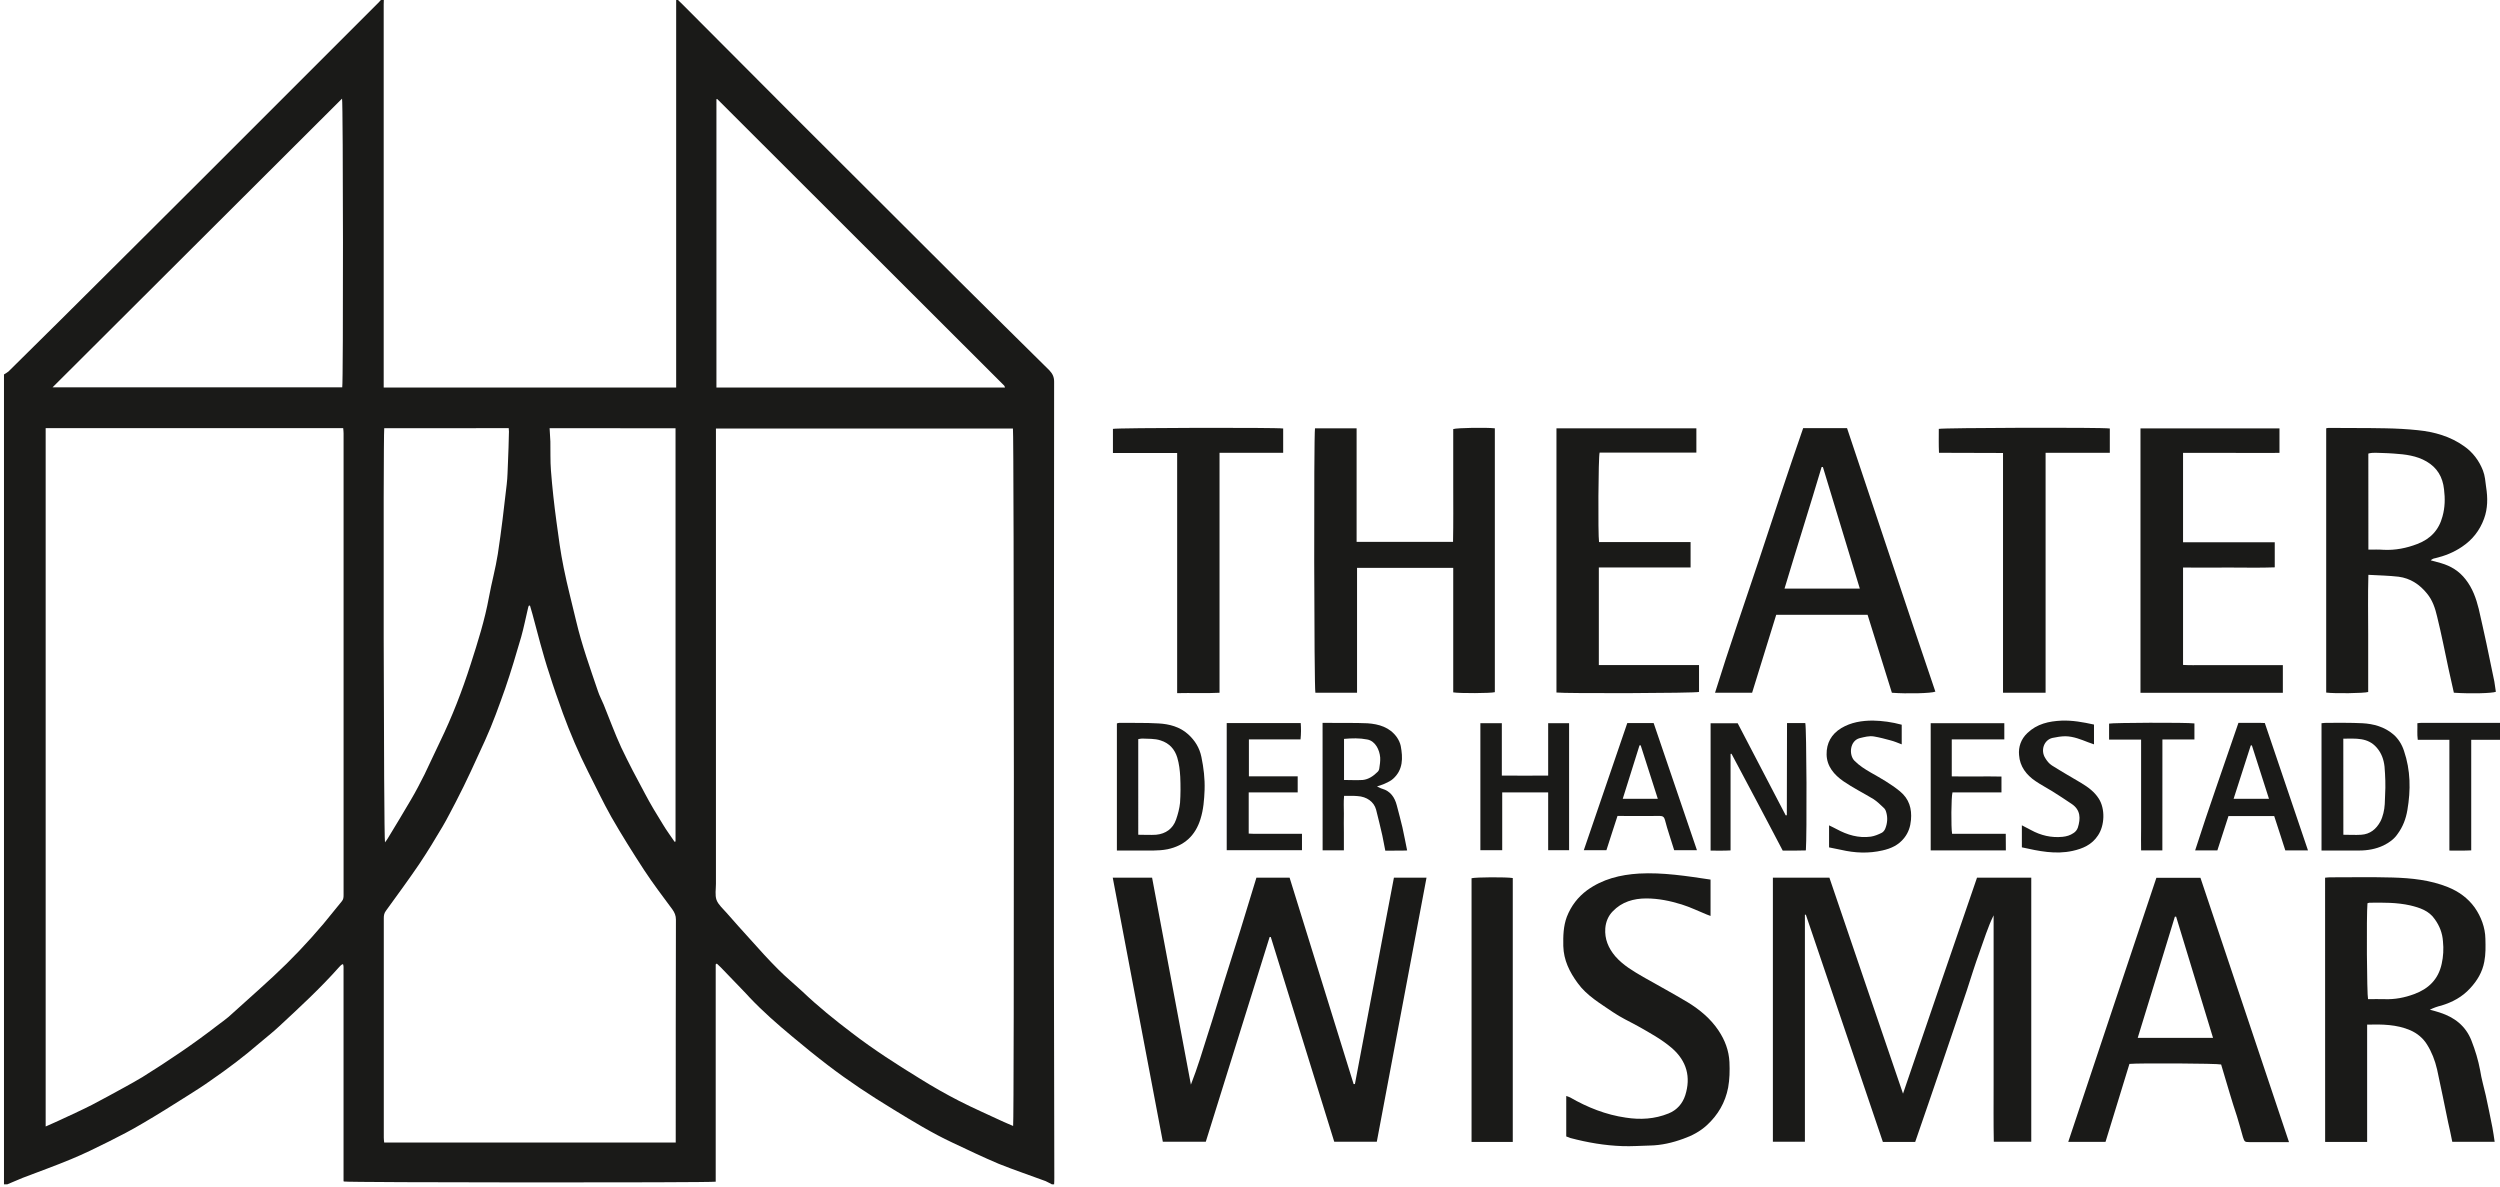 <?xml version="1.0" encoding="UTF-8" standalone="no"?>
<!-- Created with Inkscape (http://www.inkscape.org/) -->

<svg
   version="1.1"
   id="svg2"
   xml:space="preserve"
   width="280"
   height="132.911"
   viewBox="0 0 280 132.911"
   sodipodi:docname="bv_logos.svg"
   inkscape:version="1.2.1 (9c6d41e410, 2022-07-14)"
   xmlns:inkscape="http://www.inkscape.org/namespaces/inkscape"
   xmlns:sodipodi="http://sodipodi.sourceforge.net/DTD/sodipodi-0.dtd"
   xmlns="http://www.w3.org/2000/svg"
   xmlns:svg="http://www.w3.org/2000/svg"
   xmlns:rdf="http://www.w3.org/1999/02/22-rdf-syntax-ns#"
   xmlns:cc="http://creativecommons.org/ns#"
   xmlns:dc="http://purl.org/dc/elements/1.1/"><defs
     id="defs6" /><sodipodi:namedview
     pagecolor="#ffffff"
     bordercolor="#666666"
     borderopacity="1"
     objecttolerance="10"
     gridtolerance="10"
     guidetolerance="10"
     inkscape:pageopacity="0"
     inkscape:pageshadow="2"
     inkscape:window-width="2560"
     inkscape:window-height="1330"
     id="namedview4"
     showgrid="false"
     showguides="true"
     inkscape:guide-bbox="true"
     inkscape:zoom="0.25"
     inkscape:cx="304"
     inkscape:cy="1276"
     inkscape:window-x="-12"
     inkscape:window-y="-12"
     inkscape:window-maximized="1"
     inkscape:current-layer="g10"
     inkscape:showpageshadow="2"
     inkscape:pagecheckerboard="0"
     inkscape:deskcolor="#d1d1d1"><sodipodi:guide
       position="1793.196,2117.969"
       orientation="1,0"
       id="guide5245"
       inkscape:locked="false" /><sodipodi:guide
       position="2137.181,2060.011"
       orientation="1,0"
       id="guide5247"
       inkscape:locked="false" /></sodipodi:namedview><g
     id="g10"
     inkscape:groupmode="layer"
     inkscape:label="boulevART2018-partner"
     transform="matrix(1.333,0,0,-1.333,1762.711,-1326.067)">
<g
   id="g653"
   transform="matrix(4.051,0,0,4.051,-1218.054,-2424.374)"
   inkscape:export-filename="logo_theater-wismar.svg"
   inkscape:export-xdpi="96"
   inkscape:export-ydpi="96"><path
     fill-rule="nonzero"
     fill="#1a1a18"
     fill-opacity="1"
     d="m -17.787,352.936 c 0,-0.043 -0.004,-0.086 -0.004,-0.129 0,-2.602 0,-5.203 0,-7.805 v -0.145 h 6.066 v 8.039 c 0.008,0.004 0.016,0.008 0.023,0.012 0.031,-0.027 0.062,-0.059 0.094,-0.09 0.77,-0.773 1.539,-1.547 2.312,-2.32 1.152,-1.148 2.301,-2.297 3.453,-3.445 0.621,-0.613 1.238,-1.23 1.859,-1.84 0.066,-0.07 0.098,-0.137 0.098,-0.234 -0.004,-4.023 -0.004,-8.047 -0.004,-12.07 0,-1.477 0.008,-2.953 0.008,-4.43 0,-0.051 0,-0.102 -0.004,-0.148 h -0.047 c -0.043,0.019 -0.082,0.047 -0.129,0.066 -0.324,0.121 -0.652,0.23 -0.973,0.359 -0.324,0.137 -0.641,0.289 -0.957,0.438 -0.426,0.199 -0.828,0.445 -1.23,0.691 -0.469,0.285 -0.926,0.586 -1.359,0.918 -0.25,0.191 -0.496,0.391 -0.738,0.594 -0.305,0.254 -0.605,0.516 -0.879,0.805 -0.059,0.062 -0.117,0.129 -0.18,0.191 -0.141,0.145 -0.281,0.289 -0.418,0.434 -0.031,0.027 -0.059,0.055 -0.086,0.082 -0.008,-0.008 -0.016,-0.012 -0.023,-0.016 v -4.508 c -0.148,-0.023 -7.633,-0.019 -7.715,0.004 0,0.004 0,0.008 -0.004,0.012 0,0.008 0,0.016 0,0.023 0,1.469 0,2.941 0,4.41 0,0.012 0,0.023 -0.004,0.035 0,0.004 0,0.008 0,0.012 0,0.004 -0.004,0.008 -0.004,0.008 -0.004,0.004 -0.008,0.004 -0.016,0.008 -0.023,-0.016 -0.047,-0.035 -0.066,-0.059 -0.391,-0.441 -0.824,-0.84 -1.258,-1.242 -0.125,-0.117 -0.262,-0.223 -0.395,-0.336 -0.32,-0.277 -0.656,-0.531 -1.008,-0.773 -0.152,-0.109 -0.312,-0.211 -0.473,-0.312 -0.316,-0.199 -0.629,-0.398 -0.953,-0.586 -0.223,-0.133 -0.457,-0.254 -0.691,-0.371 -0.258,-0.129 -0.52,-0.258 -0.785,-0.367 -0.328,-0.137 -0.668,-0.258 -1.004,-0.387 -0.105,-0.043 -0.211,-0.09 -0.316,-0.133 h -0.07 c 0,5.598 0,11.195 0,16.797 0.031,0.019 0.066,0.039 0.094,0.062 0.363,0.359 0.73,0.723 1.094,1.082 1.008,1.004 2.016,2.004 3.02,3.008 1.188,1.188 2.375,2.375 3.562,3.562 0.031,0.031 0.059,0.062 0.086,0.094 z m 6.887,-8.93 v -0.164 c 0,-3.094 0,-6.188 0,-9.281 0,-0.109 -0.023,-0.23 0.012,-0.332 0.039,-0.102 0.137,-0.184 0.211,-0.27 0.164,-0.188 0.328,-0.371 0.492,-0.551 0.191,-0.215 0.383,-0.426 0.582,-0.625 0.16,-0.16 0.332,-0.301 0.496,-0.453 0.324,-0.309 0.672,-0.59 1.027,-0.859 0.453,-0.348 0.934,-0.656 1.418,-0.953 0.262,-0.164 0.531,-0.316 0.805,-0.457 0.305,-0.156 0.621,-0.293 0.93,-0.438 0.062,-0.027 0.125,-0.055 0.191,-0.082 0.023,0.148 0.019,14.379 -0.004,14.465 z m -13.902,0.008 v -14.484 c 0.094,0.043 0.18,0.078 0.262,0.117 0.234,0.109 0.469,0.215 0.699,0.332 0.227,0.117 0.449,0.242 0.672,0.363 0.125,0.07 0.25,0.137 0.371,0.211 0.539,0.336 1.066,0.691 1.57,1.082 0.074,0.055 0.148,0.109 0.219,0.168 0.207,0.184 0.414,0.371 0.617,0.555 0.105,0.098 0.211,0.191 0.316,0.289 0.367,0.34 0.711,0.703 1.035,1.086 0.129,0.152 0.25,0.312 0.379,0.465 0.039,0.043 0.039,0.09 0.039,0.141 0,3.188 0,6.379 0,9.566 0,0.035 -0.004,0.07 -0.008,0.109 z m 10.043,-3.68 c -0.008,0 -0.016,0 -0.023,-0.004 -0.008,-0.016 -0.012,-0.035 -0.016,-0.051 -0.047,-0.199 -0.086,-0.398 -0.141,-0.594 -0.105,-0.359 -0.211,-0.719 -0.332,-1.07 -0.129,-0.363 -0.258,-0.727 -0.418,-1.078 -0.195,-0.426 -0.387,-0.855 -0.605,-1.273 -0.09,-0.168 -0.176,-0.344 -0.273,-0.508 -0.156,-0.266 -0.316,-0.527 -0.488,-0.785 -0.223,-0.328 -0.457,-0.645 -0.691,-0.969 -0.035,-0.047 -0.043,-0.094 -0.043,-0.148 0,-1.52 0,-3.035 0,-4.555 0,-0.031 0.004,-0.066 0.008,-0.102 h 6.047 v 0.133 c 0,1.496 0,2.996 0.004,4.492 0,0.082 -0.027,0.145 -0.074,0.211 -0.199,0.27 -0.402,0.535 -0.586,0.816 -0.234,0.359 -0.465,0.727 -0.68,1.102 -0.172,0.305 -0.32,0.621 -0.48,0.934 -0.199,0.395 -0.371,0.797 -0.523,1.211 -0.098,0.273 -0.195,0.543 -0.281,0.82 -0.07,0.207 -0.129,0.418 -0.188,0.629 -0.055,0.203 -0.109,0.41 -0.164,0.613 -0.016,0.059 -0.035,0.117 -0.051,0.176 m 9.852,4.523 c -0.008,0.019 -0.008,0.031 -0.016,0.039 -1.984,1.98 -3.965,3.961 -5.949,5.941 -0.004,0.004 -0.008,0.004 -0.012,0.004 -0.004,-0.004 -0.004,-0.004 -0.008,-0.008 v -5.977 z m -13.746,0.004 c 0.023,0.117 0.019,5.906 -0.004,5.988 -1.996,-1.988 -3.992,-3.98 -6.004,-5.988 z m 4.301,-0.848 c 0.004,-0.102 0.012,-0.188 0.016,-0.277 0.004,-0.199 -0.004,-0.398 0.012,-0.602 0.027,-0.352 0.066,-0.703 0.113,-1.051 0.043,-0.324 0.086,-0.648 0.152,-0.969 0.074,-0.371 0.172,-0.734 0.258,-1.102 0.117,-0.496 0.289,-0.973 0.453,-1.457 0.031,-0.094 0.078,-0.18 0.117,-0.273 0.121,-0.297 0.23,-0.598 0.363,-0.887 0.156,-0.328 0.324,-0.648 0.496,-0.965 0.113,-0.215 0.238,-0.422 0.367,-0.629 0.074,-0.125 0.164,-0.246 0.246,-0.367 0.008,0.004 0.012,0.004 0.019,0.008 v 8.57 z m -3.43,0 c -0.023,-0.254 -0.012,-8.504 0.016,-8.59 0.019,0.027 0.039,0.051 0.055,0.078 0.16,0.266 0.324,0.531 0.48,0.801 0.102,0.172 0.195,0.352 0.285,0.531 0.109,0.223 0.211,0.453 0.32,0.676 0.254,0.523 0.461,1.059 0.637,1.609 0.148,0.461 0.293,0.918 0.379,1.391 0.055,0.301 0.137,0.594 0.184,0.895 0.074,0.48 0.129,0.961 0.184,1.441 0.019,0.156 0.019,0.312 0.027,0.473 0.008,0.199 0.016,0.398 0.019,0.598 0.004,0.031 -0.004,0.062 -0.004,0.098 z m 0,0"
     id="path1232" /><path
     fill-rule="nonzero"
     fill="#1a1a18"
     fill-opacity="1"
     d="m 26.17,337.55 h -0.664 v -2.293 c -0.152,-0.008 -0.297,-0.004 -0.453,-0.004 v 2.297 h -0.656 c -0.016,0.121 -0.004,0.23 -0.008,0.344 0.035,0.004 0.062,0.008 0.09,0.008 0.551,0 1.102,0 1.656,0 0.012,0 0.023,0 0.035,-0.004 z m 0,0"
     id="path1234" /><path
     fill-rule="nonzero"
     fill="#1a1a18"
     fill-opacity="1"
     d="m 0.584,333.46 c -0.441,-1.414 -0.883,-2.828 -1.324,-4.246 h -0.891 c -0.348,1.824 -0.691,3.645 -1.039,5.477 h 0.816 c 0.27,-1.43 0.535,-2.863 0.805,-4.293 0.137,0.348 0.242,0.703 0.355,1.059 0.117,0.359 0.223,0.723 0.336,1.082 0.109,0.355 0.227,0.711 0.336,1.066 0.113,0.363 0.219,0.723 0.332,1.086 h 0.688 c 0.441,-1.426 0.883,-2.852 1.328,-4.281 0.008,0 0.016,0 0.027,0 0.273,1.426 0.535,2.855 0.809,4.281 H 3.838 C 3.494,332.862 3.151,331.042 2.807,329.214 H 1.924 c -0.438,1.41 -0.875,2.828 -1.316,4.246 -0.008,0 -0.016,0 -0.023,0"
     id="path1236" /><path
     fill-rule="nonzero"
     fill="#1a1a18"
     fill-opacity="1"
     d="M 13.975,329.21 H 13.303 c -0.531,1.57 -1.066,3.141 -1.598,4.715 -0.008,-0.004 -0.016,-0.004 -0.019,-0.004 v -4.707 h -0.664 v 5.477 h 1.172 c 0.504,-1.48 1.008,-2.965 1.527,-4.48 0.516,1.512 1.023,2.996 1.535,4.48 h 1.125 v -5.477 h -0.777 c -0.008,0.391 -0.004,0.781 -0.004,1.176 0,0.387 0,0.777 0,1.168 v 2.352 c -0.121,-0.246 -0.199,-0.508 -0.293,-0.766 -0.094,-0.258 -0.176,-0.523 -0.262,-0.789 -0.09,-0.262 -0.176,-0.523 -0.266,-0.789 -0.086,-0.258 -0.176,-0.516 -0.262,-0.773 -0.09,-0.262 -0.18,-0.527 -0.27,-0.789 -0.09,-0.262 -0.18,-0.523 -0.273,-0.793"
     id="path1238" /><path
     fill-rule="nonzero"
     fill="#1a1a18"
     fill-opacity="1"
     d="m 22.475,334.69 c 0.039,0.004 0.074,0.008 0.105,0.008 0.434,0 0.867,0.008 1.297,-0.004 0.391,-0.012 0.777,-0.051 1.145,-0.199 0.223,-0.09 0.414,-0.227 0.555,-0.422 0.133,-0.191 0.219,-0.414 0.223,-0.652 0.004,-0.16 0.008,-0.316 -0.023,-0.473 -0.039,-0.215 -0.148,-0.395 -0.293,-0.551 -0.164,-0.18 -0.367,-0.289 -0.598,-0.359 -0.082,-0.019 -0.16,-0.047 -0.238,-0.086 0.07,-0.019 0.137,-0.035 0.207,-0.059 0.301,-0.098 0.535,-0.273 0.656,-0.582 0.078,-0.199 0.141,-0.406 0.18,-0.617 0.027,-0.176 0.078,-0.348 0.117,-0.52 0.047,-0.219 0.094,-0.441 0.137,-0.664 0.019,-0.094 0.031,-0.195 0.047,-0.297 h -0.879 c -0.027,0.137 -0.055,0.27 -0.086,0.402 -0.074,0.367 -0.152,0.738 -0.23,1.102 -0.043,0.184 -0.109,0.355 -0.207,0.512 -0.082,0.133 -0.203,0.234 -0.348,0.297 -0.281,0.121 -0.582,0.125 -0.895,0.117 v -2.434 h -0.871 z m 0.879,-0.531 c -0.023,-0.258 -0.012,-1.898 0.012,-1.988 0.113,0 0.23,0.004 0.344,0 0.211,-0.008 0.414,0.031 0.613,0.105 0.297,0.109 0.5,0.305 0.57,0.625 0.035,0.156 0.043,0.309 0.027,0.469 -0.012,0.172 -0.07,0.32 -0.168,0.457 -0.121,0.18 -0.316,0.242 -0.512,0.289 -0.277,0.062 -0.562,0.059 -0.848,0.055 -0.012,0 -0.023,-0.008 -0.039,-0.012"
     id="path1240" /><path
     fill-rule="nonzero"
     fill="#1a1a18"
     fill-opacity="1"
     d="m 22.498,344.011 c 0.019,0.004 0.035,0.008 0.051,0.008 0.395,-0.004 0.789,0 1.18,-0.008 0.223,-0.004 0.449,-0.016 0.668,-0.039 0.348,-0.035 0.676,-0.129 0.961,-0.332 0.18,-0.125 0.312,-0.301 0.391,-0.504 0.043,-0.109 0.051,-0.23 0.066,-0.344 0.035,-0.223 0.035,-0.445 -0.043,-0.656 -0.09,-0.246 -0.242,-0.438 -0.457,-0.582 -0.172,-0.117 -0.359,-0.191 -0.559,-0.238 -0.031,-0.004 -0.059,-0.016 -0.09,-0.043 0.07,-0.019 0.145,-0.039 0.215,-0.059 0.203,-0.059 0.375,-0.164 0.508,-0.336 0.145,-0.184 0.219,-0.395 0.273,-0.613 0.055,-0.242 0.109,-0.48 0.16,-0.719 0.055,-0.262 0.109,-0.527 0.164,-0.789 0.012,-0.07 0.019,-0.141 0.031,-0.211 -0.074,-0.031 -0.523,-0.043 -0.871,-0.019 -0.035,0.16 -0.074,0.324 -0.109,0.488 -0.078,0.363 -0.148,0.727 -0.238,1.09 -0.039,0.168 -0.094,0.34 -0.211,0.48 -0.152,0.188 -0.344,0.316 -0.59,0.348 -0.199,0.023 -0.406,0.027 -0.625,0.039 -0.012,-0.422 -0.004,-0.824 -0.004,-1.227 0,-0.402 0,-0.805 0,-1.203 -0.082,-0.027 -0.707,-0.035 -0.871,-0.012 z m 0.875,-2.516 c 0.117,0 0.215,0.004 0.316,-0.004 0.242,-0.012 0.477,0.035 0.699,0.121 0.27,0.102 0.449,0.289 0.523,0.574 0.051,0.184 0.055,0.367 0.031,0.559 -0.027,0.254 -0.141,0.449 -0.363,0.578 -0.207,0.121 -0.441,0.148 -0.676,0.164 -0.082,0.004 -0.16,0.012 -0.242,0.012 -0.094,0 -0.191,0.016 -0.289,-0.012 z m 0,0"
     id="path1242" /><path
     fill-rule="nonzero"
     fill="#1a1a18"
     fill-opacity="1"
     d="M 2.397,338.526 H 1.533 c -0.027,0.078 -0.035,5.324 -0.008,5.484 h 0.863 v -2.355 h 2 c 0.008,0.391 0.004,0.781 0.004,1.176 0,0.387 0,0.777 0,1.164 0.086,0.027 0.684,0.035 0.863,0.016 V 338.538 c -0.086,-0.023 -0.723,-0.027 -0.863,-0.004 v 2.582 H 2.397 Z m 0,0"
     id="path1244" /><path
     fill-rule="nonzero"
     fill="#1a1a18"
     fill-opacity="1"
     d="m 12.986,340.143 h -1.895 c -0.164,-0.535 -0.332,-1.074 -0.5,-1.617 H 9.822 c 0.289,0.93 0.605,1.836 0.91,2.75 0.301,0.914 0.602,1.828 0.918,2.738 h 0.91 c 0.309,-0.914 0.609,-1.832 0.918,-2.746 0.301,-0.91 0.609,-1.816 0.914,-2.719 -0.086,-0.035 -0.586,-0.047 -0.902,-0.023 -0.168,0.535 -0.336,1.078 -0.504,1.617 m -0.926,3.066 c -0.008,0 -0.016,0 -0.027,0 -0.25,-0.84 -0.516,-1.676 -0.77,-2.523 h 1.562 c -0.258,0.848 -0.512,1.684 -0.766,2.523"
     id="path1246" /><path
     fill-rule="nonzero"
     fill="#1a1a18"
     fill-opacity="1"
     d="m 21.725,329.206 h -0.562 c -0.086,0 -0.168,0 -0.254,0 -0.102,0 -0.105,0.008 -0.137,0.102 -0.039,0.145 -0.082,0.289 -0.125,0.434 -0.051,0.156 -0.102,0.312 -0.148,0.469 -0.062,0.203 -0.121,0.406 -0.18,0.605 -0.082,0.023 -1.711,0.031 -1.902,0.012 -0.164,-0.535 -0.328,-1.074 -0.496,-1.617 h -0.773 c 0.609,1.832 1.219,3.652 1.828,5.477 h 0.914 c 0.609,-1.82 1.219,-3.641 1.836,-5.48 m -2.34,4.676 c -0.008,0 -0.019,-0.004 -0.027,-0.004 -0.254,-0.836 -0.512,-1.668 -0.77,-2.512 h 1.562 c -0.258,0.844 -0.512,1.68 -0.766,2.516"
     id="path1248" /><path
     fill-rule="nonzero"
     fill="#1a1a18"
     fill-opacity="1"
     d="m 6.736,329.323 v 0.84 c 0.035,-0.012 0.059,-0.019 0.082,-0.031 0.359,-0.207 0.742,-0.359 1.152,-0.418 0.301,-0.047 0.598,-0.031 0.887,0.086 0.176,0.07 0.293,0.207 0.348,0.379 0.117,0.371 0.035,0.707 -0.281,0.98 -0.211,0.18 -0.453,0.312 -0.695,0.449 -0.176,0.098 -0.359,0.18 -0.523,0.293 -0.262,0.18 -0.543,0.34 -0.734,0.605 -0.168,0.23 -0.289,0.473 -0.297,0.766 -0.004,0.207 0,0.41 0.074,0.609 0.09,0.227 0.227,0.406 0.422,0.551 0.32,0.23 0.684,0.32 1.074,0.344 0.496,0.027 0.988,-0.051 1.484,-0.125 v -0.754 c -0.027,0.012 -0.055,0.019 -0.082,0.031 -0.172,0.07 -0.34,0.152 -0.516,0.207 -0.238,0.074 -0.484,0.125 -0.734,0.125 -0.262,0 -0.508,-0.07 -0.695,-0.266 -0.094,-0.094 -0.145,-0.219 -0.156,-0.352 -0.016,-0.223 0.062,-0.41 0.207,-0.582 0.164,-0.188 0.375,-0.309 0.582,-0.43 0.309,-0.176 0.621,-0.344 0.926,-0.527 0.246,-0.152 0.469,-0.336 0.633,-0.582 0.133,-0.199 0.215,-0.414 0.227,-0.656 0.008,-0.18 0.004,-0.355 -0.027,-0.527 -0.059,-0.309 -0.211,-0.57 -0.441,-0.781 -0.141,-0.129 -0.309,-0.219 -0.488,-0.281 -0.223,-0.082 -0.457,-0.137 -0.699,-0.141 -0.188,-0.004 -0.375,-0.019 -0.562,-0.012 -0.367,0.012 -0.727,0.074 -1.082,0.168 -0.023,0.008 -0.047,0.019 -0.082,0.031"
     id="path1250" /><path
     fill-rule="nonzero"
     fill="#1a1a18"
     fill-opacity="1"
     d="m 9.315,341.651 v -0.527 H 7.412 v -2.023 H 9.49 c 0,-0.102 0,-0.191 0,-0.281 0,-0.094 0,-0.188 0,-0.277 -0.082,-0.027 -2.777,-0.035 -2.957,-0.012 v 5.48 h 2.902 v -0.504 H 7.428 c -0.027,-0.09 -0.035,-1.695 -0.012,-1.855 z m 0,0"
     id="path1252" /><path
     fill-rule="nonzero"
     fill="#1a1a18"
     fill-opacity="1"
     d="m 19.529,341.647 h 1.902 v -0.52 c -0.312,-0.012 -0.629,-0.004 -0.941,-0.004 -0.316,-0.004 -0.633,0 -0.961,0 v -2.02 c 0.137,-0.008 0.273,-0.004 0.41,-0.004 0.141,0 0.281,0 0.418,0 h 1.242 v -0.574 h -2.953 v 5.484 h 2.883 v -0.508 c -0.332,-0.004 -0.664,0 -1,0 -0.332,0 -0.66,0 -1,0 z m 0,0"
     id="path1254" /><path
     fill-rule="nonzero"
     fill="#1a1a18"
     fill-opacity="1"
     d="m -1.334,343.499 h -1.332 v 0.5 c 0.082,0.023 3.379,0.031 3.531,0.008 v -0.504 h -1.32 v -4.977 c -0.297,-0.016 -0.582,0 -0.879,-0.008 z m 0,0"
     id="path1256" /><path
     fill-rule="nonzero"
     fill="#1a1a18"
     fill-opacity="1"
     d="m 16.678,338.526 h -0.883 v 4.973 c -0.445,0.004 -0.879,0 -1.328,0.004 -0.008,0.168 -0.004,0.332 -0.004,0.496 0.086,0.023 3.348,0.035 3.547,0.008 v -0.504 H 16.678 Z m 0,0"
     id="path1258" /><path
     fill-rule="nonzero"
     fill="#1a1a18"
     fill-opacity="1"
     d="M 5.627,329.21 H 4.772 v 5.469 c 0.082,0.023 0.723,0.027 0.855,0.004 z m 0,0"
     id="path1260" /><path
     fill-rule="nonzero"
     fill="#1a1a18"
     fill-opacity="1"
     d="m 11.315,337.897 h 0.379 c 0.027,-0.09 0.035,-2.332 0.012,-2.641 -0.074,0 -0.152,-0.004 -0.234,-0.004 -0.078,0 -0.16,0 -0.246,0 -0.18,0.34 -0.355,0.68 -0.535,1.016 -0.176,0.332 -0.352,0.66 -0.527,0.992 -0.008,0 -0.012,0 -0.016,0 0,-0.004 -0.004,-0.008 -0.004,-0.008 0,-0.66 0,-1.32 0,-1.996 -0.141,-0.008 -0.273,-0.004 -0.414,-0.004 v 2.641 h 0.562 c 0.328,-0.629 0.66,-1.27 0.996,-1.91 0.008,0 0.016,0 0.023,0.004 0.004,0.633 0,1.266 0.004,1.91"
     id="path1262" /><path
     fill-rule="nonzero"
     fill="#1a1a18"
     fill-opacity="1"
     d="m 22.401,335.253 v 2.641 c 0.039,0.004 0.074,0.008 0.105,0.008 0.246,0 0.496,0.004 0.742,-0.008 0.23,-0.012 0.457,-0.074 0.641,-0.23 0.105,-0.09 0.18,-0.211 0.223,-0.344 0.137,-0.402 0.141,-0.812 0.07,-1.227 -0.031,-0.184 -0.094,-0.348 -0.203,-0.496 -0.074,-0.109 -0.176,-0.18 -0.293,-0.238 -0.156,-0.074 -0.328,-0.105 -0.504,-0.105 -0.219,0 -0.438,0 -0.66,0 z m 0.453,0.328 c 0.133,0 0.25,-0.008 0.371,0 0.184,0.012 0.312,0.117 0.398,0.277 0.027,0.051 0.047,0.113 0.062,0.172 0.031,0.121 0.031,0.25 0.035,0.375 0.012,0.199 0.004,0.395 -0.012,0.59 -0.016,0.145 -0.062,0.277 -0.16,0.391 -0.188,0.219 -0.441,0.188 -0.695,0.188 z m 0,0"
     id="path1264" /><path
     fill-rule="nonzero"
     fill="#1a1a18"
     fill-opacity="1"
     d="m -2.584,335.253 v 2.637 c 0.016,0.004 0.035,0.012 0.051,0.012 0.27,-0.004 0.543,0.004 0.812,-0.012 0.223,-0.012 0.445,-0.07 0.617,-0.227 0.137,-0.125 0.234,-0.277 0.273,-0.469 0.047,-0.227 0.074,-0.453 0.066,-0.684 -0.008,-0.203 -0.023,-0.406 -0.086,-0.605 -0.105,-0.34 -0.332,-0.551 -0.684,-0.625 -0.199,-0.039 -0.395,-0.023 -0.59,-0.027 -0.152,0 -0.301,0 -0.461,0 m 0.445,0.328 c 0.133,0 0.25,-0.008 0.371,0 0.199,0.019 0.348,0.125 0.414,0.316 0.039,0.113 0.07,0.23 0.082,0.348 0.012,0.18 0.012,0.359 0.004,0.539 -0.008,0.133 -0.023,0.27 -0.062,0.398 -0.051,0.168 -0.16,0.297 -0.344,0.355 -0.129,0.043 -0.258,0.031 -0.387,0.039 -0.023,0 -0.051,-0.008 -0.078,-0.012 z m 0,0"
     id="path1266" /><path
     fill-rule="nonzero"
     fill="#1a1a18"
     fill-opacity="1"
     d="m 6.361,335.261 v 1.199 H 5.408 v -1.199 H 4.955 v 2.633 h 0.445 v -1.086 c 0.32,-0.004 0.633,0 0.961,0 v 1.086 h 0.434 v -2.633 z m 0,0"
     id="path1268" /><path
     fill-rule="nonzero"
     fill="#1a1a18"
     fill-opacity="1"
     d="m 1.682,337.901 c 0.043,0 0.082,0 0.121,0 0.27,-0.004 0.539,0.004 0.809,-0.008 0.238,-0.016 0.465,-0.082 0.613,-0.293 0.035,-0.051 0.066,-0.117 0.078,-0.176 0.047,-0.25 0.051,-0.496 -0.16,-0.684 -0.047,-0.043 -0.109,-0.07 -0.168,-0.098 -0.047,-0.023 -0.098,-0.035 -0.164,-0.059 0.043,-0.019 0.074,-0.039 0.105,-0.047 0.176,-0.051 0.262,-0.18 0.305,-0.344 0.039,-0.152 0.082,-0.305 0.117,-0.457 0.035,-0.152 0.062,-0.309 0.098,-0.48 -0.156,-0.008 -0.297,0 -0.453,-0.004 -0.023,0.109 -0.039,0.211 -0.062,0.316 -0.043,0.18 -0.082,0.359 -0.129,0.535 -0.043,0.16 -0.191,0.27 -0.387,0.281 -0.086,0.008 -0.176,0.004 -0.277,0.004 -0.012,-0.129 -0.004,-0.25 -0.004,-0.371 -0.004,-0.129 0,-0.258 0,-0.383 v -0.375 h -0.441 z m 0.445,-1.184 c 0.133,0 0.262,-0.008 0.387,0 0.121,0.012 0.223,0.082 0.309,0.168 0.019,0.016 0.031,0.043 0.035,0.07 0.012,0.074 0.023,0.152 0.019,0.227 -0.012,0.156 -0.098,0.344 -0.27,0.375 -0.156,0.031 -0.316,0.027 -0.48,0.012 z m 0,0"
     id="path1270" /><path
     fill-rule="nonzero"
     fill="#1a1a18"
     fill-opacity="1"
     d="m 8.002,337.897 h 0.547 c 0.301,-0.879 0.598,-1.754 0.898,-2.637 H 8.975 c -0.031,0.098 -0.066,0.203 -0.098,0.309 -0.035,0.105 -0.066,0.215 -0.094,0.32 -0.016,0.059 -0.043,0.082 -0.105,0.082 -0.289,-0.004 -0.578,0 -0.879,0 -0.078,-0.234 -0.152,-0.473 -0.23,-0.711 H 7.1 c 0.301,0.883 0.602,1.762 0.902,2.637 m 0.277,-0.461 c -0.008,0 -0.016,0 -0.023,0 -0.113,-0.367 -0.23,-0.734 -0.348,-1.109 h 0.727 c -0.121,0.379 -0.238,0.742 -0.355,1.109"
     id="path1272" /><path
     fill-rule="nonzero"
     fill="#1a1a18"
     fill-opacity="1"
     d="m 22.119,335.257 h -0.469 c -0.078,0.238 -0.152,0.477 -0.23,0.711 h -0.949 c -0.074,-0.234 -0.152,-0.473 -0.23,-0.711 h -0.461 c 0.285,0.891 0.598,1.762 0.898,2.645 0.148,0 0.289,0 0.434,0 0.035,0 0.066,-0.004 0.113,-0.004 0.297,-0.875 0.594,-1.75 0.895,-2.641 m -0.809,1.07 c -0.121,0.375 -0.238,0.742 -0.355,1.109 -0.008,0 -0.016,-0.004 -0.023,-0.004 -0.117,-0.363 -0.234,-0.73 -0.355,-1.105 z m 0,0"
     id="path1274" /><path
     fill-rule="nonzero"
     fill="#1a1a18"
     fill-opacity="1"
     d="m -0.306,335.261 v 2.637 h 1.535 c 0.008,-0.109 0.008,-0.219 -0.004,-0.34 H 0.154 v -0.766 h 1.012 v -0.332 H 0.15 v -0.855 c 0.121,-0.008 0.242,-0.004 0.363,-0.004 0.125,0 0.246,0 0.371,0 h 0.371 v -0.34 z m 0,0"
     id="path1276" /><path
     fill-rule="nonzero"
     fill="#1a1a18"
     fill-opacity="1"
     d="m 15.854,335.257 h -1.559 v 2.637 h 1.527 v -0.336 h -1.09 v -0.766 c 0.344,-0.008 0.684,0.004 1.031,-0.004 v -0.328 h -1.016 c -0.027,-0.094 -0.031,-0.73 -0.008,-0.859 h 1.113 z m 0,0"
     id="path1278" /><path
     fill-rule="nonzero"
     fill="#1a1a18"
     fill-opacity="1"
     d="m 13.694,337.862 v -0.406 c -0.082,0.031 -0.152,0.062 -0.23,0.082 -0.113,0.031 -0.23,0.062 -0.348,0.082 -0.098,0.016 -0.195,-0.012 -0.293,-0.035 -0.207,-0.055 -0.227,-0.344 -0.113,-0.465 0.102,-0.105 0.223,-0.18 0.344,-0.25 0.207,-0.117 0.414,-0.234 0.602,-0.387 0.195,-0.16 0.25,-0.363 0.23,-0.594 -0.012,-0.137 -0.051,-0.262 -0.141,-0.375 -0.117,-0.148 -0.273,-0.219 -0.449,-0.258 -0.285,-0.066 -0.57,-0.055 -0.859,0.012 -0.082,0.016 -0.164,0.035 -0.25,0.051 v 0.457 c 0.059,-0.031 0.109,-0.051 0.156,-0.078 0.223,-0.121 0.457,-0.191 0.711,-0.156 0.078,0.012 0.152,0.043 0.223,0.078 0.035,0.016 0.066,0.059 0.078,0.094 0.043,0.109 0.051,0.227 0.016,0.34 -0.008,0.031 -0.027,0.066 -0.051,0.086 -0.066,0.062 -0.133,0.129 -0.211,0.18 -0.207,0.125 -0.426,0.234 -0.625,0.371 -0.191,0.133 -0.344,0.309 -0.348,0.555 -0.004,0.234 0.098,0.422 0.305,0.547 0.203,0.121 0.426,0.156 0.656,0.156 0.199,-0.004 0.395,-0.031 0.598,-0.086"
     id="path1280" /><path
     fill-rule="nonzero"
     fill="#1a1a18"
     fill-opacity="1"
     d="m 17.682,337.866 v -0.41 c -0.047,0.016 -0.086,0.031 -0.121,0.043 -0.152,0.059 -0.301,0.121 -0.469,0.125 -0.09,0 -0.18,-0.016 -0.273,-0.035 -0.176,-0.043 -0.25,-0.258 -0.148,-0.418 0.035,-0.059 0.082,-0.117 0.137,-0.152 0.203,-0.129 0.41,-0.246 0.613,-0.367 0.141,-0.086 0.27,-0.18 0.359,-0.32 0.137,-0.211 0.125,-0.559 -0.016,-0.766 -0.125,-0.191 -0.312,-0.273 -0.527,-0.32 -0.355,-0.078 -0.699,-0.004 -1.051,0.074 v 0.457 c 0.07,-0.035 0.129,-0.066 0.188,-0.098 0.207,-0.113 0.422,-0.164 0.656,-0.141 0.082,0.008 0.16,0.031 0.227,0.078 0.039,0.023 0.074,0.066 0.09,0.113 0.059,0.188 0.059,0.367 -0.129,0.492 -0.129,0.086 -0.262,0.176 -0.395,0.258 -0.117,0.074 -0.242,0.137 -0.355,0.215 -0.191,0.129 -0.324,0.305 -0.34,0.539 -0.016,0.168 0.039,0.332 0.172,0.457 0.199,0.191 0.445,0.246 0.711,0.258 0.223,0.008 0.441,-0.031 0.672,-0.082"
     id="path1282" /><path
     fill-rule="nonzero"
     fill="#1a1a18"
     fill-opacity="1"
     d="m 19.1,335.257 h -0.441 c -0.004,0.152 0,0.309 0,0.461 0,0.148 0,0.301 0,0.449 v 1.387 h -0.664 v 0.332 c 0.074,0.019 1.598,0.027 1.77,0.004 v -0.332 h -0.664 z m 0,0"
     id="path1284" /></g></g></svg>
